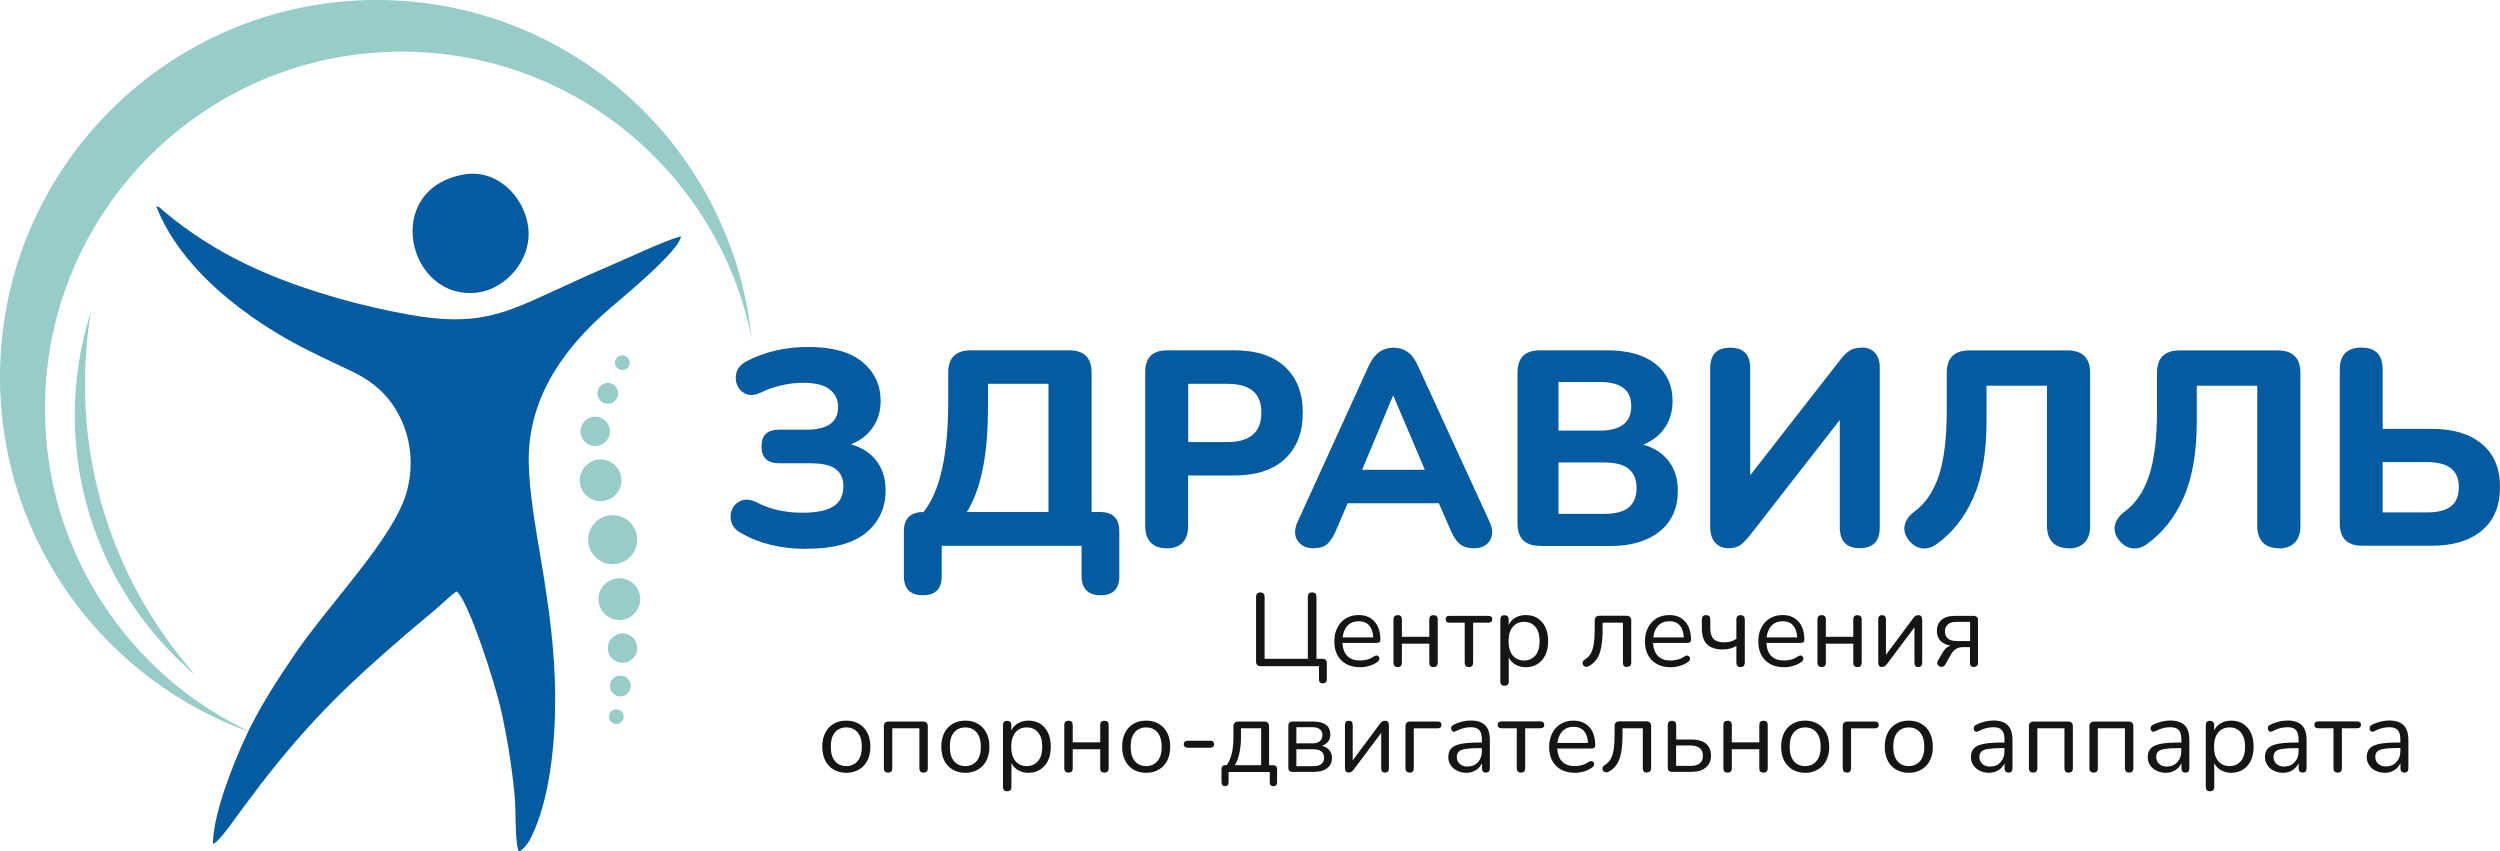 <?xml version="1.0" encoding="UTF-8"?> <svg xmlns="http://www.w3.org/2000/svg" viewBox="0 0 292.578 99.648" fill="none"><path fill-rule="evenodd" clip-rule="evenodd" d="M237.947 90.418C237.615 90.418 237.448 90.251 237.448 89.907V85.001C237.448 84.632 237.638 84.442 238.006 84.442H242.032C242.401 84.442 242.59 84.632 242.59 85.001V89.907C242.59 90.251 242.424 90.418 242.092 90.418C241.759 90.418 241.605 90.251 241.605 89.907V85.226H238.434V89.907C238.434 90.251 238.268 90.418 237.947 90.418ZM232.935 89.705C233.422 89.705 233.814 89.539 234.123 89.206C234.432 88.873 234.586 88.446 234.586 87.923V87.555H234.206C233.553 87.555 233.042 87.59 232.662 87.65C232.282 87.709 232.021 87.816 231.879 87.971C231.724 88.125 231.653 88.327 231.653 88.588C231.653 88.921 231.772 89.194 231.997 89.396C232.223 89.61 232.543 89.717 232.935 89.717V89.705ZM232.781 90.442C232.377 90.442 232.021 90.358 231.7 90.204C231.38 90.05 231.13 89.836 230.94 89.551C230.75 89.277 230.655 88.968 230.655 88.624C230.655 88.196 230.762 87.852 230.988 87.602C231.213 87.353 231.581 87.175 232.092 87.068C232.603 86.961 233.303 86.901 234.194 86.901H234.586V86.521C234.586 86.022 234.479 85.654 234.277 85.44C234.075 85.214 233.743 85.108 233.292 85.108C233.007 85.108 232.722 85.143 232.437 85.214C232.152 85.286 231.855 85.405 231.546 85.571C231.403 85.642 231.297 85.654 231.201 85.618C231.106 85.571 231.047 85.5 231.012 85.405C230.976 85.298 230.976 85.202 231.012 85.084C231.047 84.977 231.13 84.894 231.249 84.834C231.593 84.656 231.95 84.525 232.294 84.442C232.65 84.359 232.983 84.323 233.292 84.323C234.052 84.323 234.61 84.514 234.978 84.882C235.346 85.25 235.524 85.832 235.524 86.616V89.907C235.524 90.251 235.37 90.418 235.073 90.418C234.752 90.418 234.598 90.251 234.598 89.907V89.313C234.444 89.657 234.206 89.931 233.886 90.133C233.565 90.335 233.197 90.442 232.769 90.442H232.781ZM223.387 89.658C223.933 89.658 224.373 89.455 224.705 89.075C225.038 88.683 225.204 88.125 225.204 87.4C225.204 86.676 225.038 86.105 224.705 85.713C224.373 85.321 223.933 85.131 223.387 85.131C222.841 85.131 222.389 85.321 222.057 85.713C221.724 86.105 221.57 86.664 221.57 87.4C221.57 88.137 221.736 88.683 222.057 89.075C222.389 89.467 222.829 89.658 223.387 89.658ZM223.387 90.442C222.817 90.442 222.318 90.311 221.891 90.061C221.475 89.812 221.143 89.455 220.917 89.004C220.691 88.553 220.572 88.006 220.572 87.388C220.572 86.771 220.691 86.224 220.917 85.773C221.143 85.321 221.475 84.965 221.891 84.715C222.306 84.466 222.805 84.335 223.387 84.335C223.969 84.335 224.444 84.466 224.872 84.715C225.299 84.965 225.62 85.321 225.857 85.773C226.083 86.224 226.202 86.771 226.202 87.388C226.202 88.006 226.083 88.553 225.857 89.004C225.632 89.455 225.299 89.812 224.872 90.061C224.444 90.311 223.957 90.442 223.387 90.442ZM216.155 90.418C215.822 90.418 215.656 90.239 215.656 89.883V85.001C215.656 84.632 215.846 84.442 216.214 84.442H219.421C219.717 84.442 219.872 84.573 219.872 84.834C219.872 85.096 219.717 85.238 219.421 85.238H216.63V89.895C216.63 90.251 216.463 90.43 216.143 90.43L216.155 90.418ZM211.262 89.658C211.808 89.658 212.247 89.455 212.58 89.075C212.912 88.683 213.079 88.125 213.079 87.4C213.079 86.676 212.912 86.105 212.58 85.713C212.247 85.321 211.808 85.131 211.262 85.131C210.715 85.131 210.264 85.321 209.931 85.713C209.599 86.105 209.445 86.664 209.445 87.4C209.445 88.137 209.611 88.683 209.931 89.075C210.264 89.467 210.703 89.658 211.262 89.658ZM211.262 90.442C210.691 90.442 210.193 90.311 209.765 90.061C209.35 89.812 209.017 89.455 208.791 89.004C208.566 88.553 208.447 88.006 208.447 87.388C208.447 86.771 208.566 86.224 208.791 85.773C209.017 85.321 209.35 84.965 209.765 84.715C210.181 84.466 210.68 84.335 211.262 84.335C211.844 84.335 212.319 84.466 212.746 84.715C213.174 84.965 213.494 85.321 213.732 85.773C213.958 86.224 214.076 86.771 214.076 87.388C214.076 88.006 213.958 88.553 213.732 89.004C213.506 89.455 213.174 89.812 212.746 90.061C212.319 90.311 211.832 90.442 211.262 90.442ZM202.188 90.418C201.856 90.418 201.69 90.251 201.69 89.907V84.846C201.69 84.514 201.856 84.347 202.188 84.347C202.521 84.347 202.675 84.514 202.675 84.846V86.877H205.894V84.846C205.894 84.514 206.06 84.347 206.381 84.347C206.701 84.347 206.879 84.514 206.879 84.846V89.907C206.879 90.251 206.713 90.418 206.381 90.418C206.048 90.418 205.894 90.251 205.894 89.907V87.685H202.675V89.907C202.675 90.251 202.509 90.418 202.188 90.418ZM197.854 89.634C198.305 89.634 198.661 89.539 198.911 89.349C199.16 89.159 199.291 88.85 199.291 88.434C199.291 88.018 199.16 87.733 198.911 87.543C198.661 87.353 198.305 87.246 197.842 87.246H196.155V89.634H197.854ZM195.692 90.335C195.348 90.335 195.182 90.168 195.182 89.824V84.858C195.182 84.525 195.348 84.359 195.68 84.359C196.013 84.359 196.167 84.525 196.167 84.858V86.545H197.949C198.697 86.545 199.267 86.711 199.659 87.032C200.051 87.365 200.241 87.828 200.241 88.422C200.241 89.016 200.039 89.479 199.635 89.824C199.231 90.168 198.673 90.335 197.949 90.335H195.692ZM192.747 90.418C192.426 90.418 192.26 90.251 192.26 89.907V85.226H189.885V85.975C189.885 86.818 189.825 87.519 189.719 88.101C189.612 88.671 189.433 89.147 189.184 89.503C188.935 89.871 188.602 90.145 188.198 90.346C188.056 90.406 187.937 90.406 187.83 90.37C187.723 90.335 187.64 90.263 187.593 90.168C187.545 90.073 187.522 89.966 187.545 89.847C187.569 89.729 187.652 89.634 187.783 89.551C188.092 89.372 188.329 89.135 188.495 88.838C188.662 88.541 188.78 88.161 188.852 87.697C188.923 87.234 188.958 86.64 188.958 85.927V84.977C188.958 84.609 189.148 84.418 189.517 84.418H192.676C193.044 84.418 193.234 84.609 193.234 84.977V89.883C193.234 90.228 193.068 90.394 192.735 90.394L192.747 90.418ZM184.161 85.06C183.602 85.06 183.163 85.238 182.842 85.583C182.522 85.927 182.332 86.39 182.272 86.949H185.847C185.823 86.355 185.669 85.892 185.384 85.559C185.099 85.226 184.695 85.06 184.161 85.06ZM184.315 90.442C183.389 90.442 182.652 90.168 182.106 89.622C181.56 89.075 181.298 88.339 181.298 87.4C181.298 86.795 181.417 86.26 181.667 85.797C181.904 85.333 182.237 84.977 182.664 84.715C183.092 84.466 183.579 84.335 184.137 84.335C184.933 84.335 185.562 84.597 186.013 85.108C186.464 85.618 186.69 86.331 186.69 87.222C186.69 87.472 186.548 87.602 186.263 87.602H182.248C182.284 88.268 182.474 88.79 182.83 89.135C183.187 89.491 183.674 89.658 184.303 89.658C184.564 89.658 184.837 89.622 185.111 89.551C185.384 89.479 185.657 89.361 185.906 89.182C186.096 89.063 186.251 89.04 186.37 89.111C186.5 89.182 186.559 89.289 186.559 89.444C186.559 89.598 186.476 89.729 186.31 89.836C186.049 90.026 185.728 90.18 185.36 90.287C184.992 90.394 184.636 90.442 184.291 90.442H184.315ZM178.009 90.418C177.676 90.418 177.51 90.251 177.51 89.907V85.226H175.741C175.432 85.226 175.277 85.096 175.277 84.822C175.277 84.549 175.432 84.43 175.741 84.43H180.277C180.574 84.43 180.728 84.561 180.728 84.822C180.728 85.084 180.574 85.226 180.277 85.226H178.496V89.907C178.496 90.251 178.329 90.418 178.009 90.418ZM171.774 89.705C172.261 89.705 172.653 89.539 172.961 89.206C173.27 88.873 173.425 88.446 173.425 87.923V87.555H173.045C172.391 87.555 171.881 87.59 171.501 87.65C171.121 87.709 170.859 87.816 170.717 87.971C170.563 88.125 170.491 88.327 170.491 88.588C170.491 88.921 170.61 89.194 170.836 89.396C171.061 89.61 171.382 89.717 171.774 89.717V89.705ZM171.619 90.442C171.216 90.442 170.859 90.358 170.539 90.204C170.218 90.05 169.969 89.836 169.779 89.551C169.589 89.277 169.494 88.968 169.494 88.624C169.494 88.196 169.601 87.852 169.826 87.602C170.052 87.353 170.42 87.175 170.931 87.068C171.441 86.961 172.142 86.901 173.033 86.901H173.425V86.521C173.425 86.022 173.318 85.654 173.116 85.44C172.914 85.214 172.581 85.108 172.13 85.108C171.845 85.108 171.56 85.143 171.275 85.214C170.99 85.286 170.693 85.405 170.384 85.571C170.242 85.642 170.135 85.654 170.04 85.618C169.945 85.571 169.886 85.5 169.85 85.405C169.814 85.298 169.814 85.202 169.85 85.084C169.886 84.977 169.969 84.894 170.088 84.834C170.432 84.656 170.788 84.525 171.132 84.442C171.489 84.359 171.821 84.323 172.13 84.323C172.89 84.323 173.448 84.514 173.817 84.882C174.185 85.25 174.363 85.832 174.363 86.616V89.907C174.363 90.251 174.208 90.418 173.912 90.418C173.591 90.418 173.437 90.251 173.437 89.907V89.313C173.282 89.657 173.045 89.931 172.724 90.133C172.403 90.335 172.035 90.442 171.608 90.442H171.619ZM164.981 90.418C164.648 90.418 164.482 90.239 164.482 89.883V85.001C164.482 84.632 164.672 84.442 165.04 84.442H168.247C168.543 84.442 168.698 84.573 168.698 84.834C168.698 85.096 168.543 85.238 168.247 85.238H165.456V89.895C165.456 90.251 165.29 90.43 164.969 90.43L164.981 90.418ZM157.855 90.418C157.558 90.418 157.404 90.239 157.404 89.883V84.834C157.404 84.514 157.558 84.347 157.855 84.347C158.152 84.347 158.307 84.514 158.307 84.834V88.992L161.525 84.668C161.584 84.585 161.667 84.502 161.75 84.442C161.834 84.383 161.952 84.347 162.095 84.347C162.392 84.347 162.546 84.525 162.546 84.87V89.931C162.546 90.251 162.392 90.418 162.095 90.418C161.798 90.418 161.644 90.251 161.644 89.931V85.773L158.401 90.097C158.342 90.18 158.271 90.251 158.188 90.311C158.105 90.37 157.986 90.406 157.843 90.406L157.855 90.418ZM151.715 89.669H153.71C154.114 89.669 154.423 89.586 154.637 89.42C154.851 89.254 154.957 89.004 154.957 88.671C154.957 88.339 154.851 88.101 154.637 87.935C154.423 87.769 154.114 87.685 153.71 87.685H151.715V89.681V89.669ZM151.715 86.996H153.604C153.972 86.996 154.257 86.913 154.459 86.747C154.66 86.581 154.767 86.343 154.767 86.034C154.767 85.725 154.672 85.5 154.459 85.345C154.257 85.179 153.972 85.108 153.604 85.108H151.715V86.996ZM151.288 90.335C150.943 90.335 150.777 90.168 150.777 89.824V84.953C150.777 84.609 150.943 84.442 151.288 84.442H153.651C154.352 84.442 154.863 84.573 155.195 84.834C155.527 85.096 155.694 85.488 155.694 85.986C155.694 86.296 155.611 86.557 155.432 86.783C155.254 87.008 155.017 87.175 154.72 87.281C155.088 87.376 155.373 87.543 155.575 87.792C155.777 88.042 155.884 88.351 155.884 88.707C155.884 89.206 155.694 89.61 155.326 89.895C154.957 90.192 154.423 90.335 153.746 90.335H151.288ZM144.518 89.551H147.594V85.226H145.231V86.355C145.231 86.961 145.171 87.543 145.053 88.113C144.934 88.683 144.756 89.159 144.518 89.551ZM143.378 91.998C143.093 91.998 142.951 91.843 142.951 91.534V90.026C142.951 89.705 143.117 89.539 143.438 89.539H143.58C143.853 89.123 144.055 88.636 144.174 88.113C144.293 87.579 144.352 86.937 144.352 86.177V85.001C144.352 84.632 144.542 84.442 144.91 84.442H147.962C148.331 84.442 148.521 84.632 148.521 85.001V89.551H148.972C149.293 89.551 149.459 89.717 149.459 90.038V91.546C149.459 91.855 149.316 92.01 149.031 92.01C148.746 92.01 148.604 91.855 148.604 91.546V90.346H143.782V91.546C143.782 91.855 143.64 92.01 143.367 92.01L143.378 91.998ZM138.96 87.507C138.842 87.507 138.735 87.472 138.652 87.388C138.569 87.317 138.533 87.222 138.533 87.103C138.533 86.984 138.569 86.877 138.652 86.806C138.735 86.735 138.83 86.688 138.96 86.688H141.692C141.811 86.688 141.906 86.723 141.977 86.806C142.06 86.877 142.096 86.984 142.096 87.103C142.096 87.222 142.06 87.317 141.977 87.388C141.894 87.46 141.799 87.507 141.692 87.507H138.96ZM134.139 89.658C134.685 89.658 135.124 89.455 135.457 89.075C135.789 88.683 135.956 88.125 135.956 87.4C135.956 86.676 135.789 86.105 135.457 85.713C135.124 85.321 134.685 85.131 134.139 85.131C133.593 85.131 133.141 85.321 132.809 85.713C132.476 86.105 132.322 86.664 132.322 87.4C132.322 88.137 132.488 88.683 132.809 89.075C133.141 89.467 133.581 89.658 134.139 89.658ZM134.139 90.442C133.569 90.442 133.07 90.311 132.642 90.061C132.227 89.812 131.894 89.455 131.669 89.004C131.443 88.553 131.324 88.006 131.324 87.388C131.324 86.771 131.443 86.224 131.669 85.773C131.894 85.321 132.227 84.965 132.642 84.715C133.058 84.466 133.557 84.335 134.139 84.335C134.721 84.335 135.196 84.466 135.623 84.715C136.051 84.965 136.371 85.321 136.609 85.773C136.835 86.224 136.953 86.771 136.953 87.388C136.953 88.006 136.835 88.553 136.609 89.004C136.383 89.455 136.051 89.812 135.623 90.061C135.196 90.311 134.709 90.442 134.139 90.442ZM125.054 90.418C124.721 90.418 124.555 90.251 124.555 89.907V84.846C124.555 84.514 124.721 84.347 125.054 84.347C125.386 84.347 125.541 84.514 125.541 84.846V86.877H128.759V84.846C128.759 84.514 128.925 84.347 129.246 84.347C129.566 84.347 129.745 84.514 129.745 84.846V89.907C129.745 90.251 129.578 90.418 129.246 90.418C128.913 90.418 128.759 90.251 128.759 89.907V87.685H125.541V89.907C125.541 90.251 125.374 90.418 125.054 90.418ZM120.161 89.658C120.707 89.658 121.146 89.455 121.479 89.075C121.811 88.683 121.978 88.125 121.978 87.4C121.978 86.676 121.811 86.105 121.479 85.713C121.146 85.321 120.707 85.131 120.161 85.131C119.614 85.131 119.175 85.321 118.842 85.713C118.51 86.105 118.344 86.664 118.344 87.4C118.344 88.137 118.51 88.683 118.842 89.075C119.175 89.467 119.614 89.658 120.161 89.658ZM117.869 92.604C117.548 92.604 117.382 92.437 117.382 92.105V84.858C117.382 84.525 117.536 84.359 117.857 84.359C118.189 84.359 118.355 84.525 118.355 84.858V85.488C118.522 85.131 118.783 84.846 119.139 84.644C119.496 84.442 119.899 84.335 120.363 84.335C120.885 84.335 121.348 84.454 121.74 84.703C122.132 84.953 122.429 85.298 122.655 85.761C122.868 86.212 122.975 86.759 122.975 87.388C122.975 88.018 122.868 88.553 122.655 89.004C122.441 89.455 122.132 89.812 121.74 90.061C121.348 90.311 120.885 90.442 120.363 90.442C119.911 90.442 119.508 90.335 119.151 90.133C118.795 89.931 118.534 89.658 118.367 89.301V92.105C118.367 92.437 118.201 92.604 117.869 92.604ZM112.976 89.658C113.522 89.658 113.961 89.455 114.294 89.075C114.626 88.683 114.793 88.125 114.793 87.4C114.793 86.676 114.626 86.105 114.294 85.713C113.961 85.321 113.522 85.131 112.976 85.131C112.429 85.131 111.978 85.321 111.646 85.713C111.313 86.105 111.159 86.664 111.159 87.4C111.159 88.137 111.325 88.683 111.646 89.075C111.978 89.467 112.417 89.658 112.976 89.658ZM112.976 90.442C112.406 90.442 111.907 90.311 111.479 90.061C111.064 89.812 110.731 89.455 110.505 89.004C110.28 88.553 110.161 88.006 110.161 87.388C110.161 86.771 110.28 86.224 110.505 85.773C110.731 85.321 111.064 84.965 111.479 84.715C111.895 84.466 112.394 84.335 112.976 84.335C113.558 84.335 114.033 84.466 114.46 84.715C114.888 84.965 115.208 85.321 115.446 85.773C115.672 86.224 115.79 86.771 115.79 87.388C115.79 88.006 115.672 88.553 115.446 89.004C115.22 89.455 114.888 89.812 114.46 90.061C114.033 90.311 113.546 90.442 112.976 90.442ZM103.938 90.418C103.605 90.418 103.439 90.251 103.439 89.907V85.001C103.439 84.632 103.629 84.442 103.997 84.442H108.023C108.392 84.442 108.581 84.632 108.581 85.001V89.907C108.581 90.251 108.415 90.418 108.083 90.418C107.75 90.418 107.596 90.251 107.596 89.907V85.226H104.425V89.907C104.425 90.251 104.259 90.418 103.938 90.418ZM99.045 89.658C99.591 89.658 100.031 89.455 100.363 89.075C100.696 88.683 100.862 88.125 100.862 87.4C100.862 86.676 100.696 86.105 100.363 85.713C100.031 85.321 99.591 85.131 99.045 85.131C98.499 85.131 98.047 85.321 97.715 85.713C97.383 86.105 97.228 86.664 97.228 87.4C97.228 88.137 97.394 88.683 97.715 89.075C98.047 89.467 98.487 89.658 99.045 89.658ZM99.045 90.442C98.475 90.442 97.976 90.311 97.549 90.061C97.133 89.812 96.801 89.455 96.575 89.004C96.349 88.553 96.23 88.006 96.23 87.388C96.23 86.771 96.349 86.224 96.575 85.773C96.801 85.321 97.133 84.965 97.549 84.715C97.964 84.466 98.463 84.335 99.045 84.335C99.627 84.335 100.102 84.466 100.53 84.715C100.957 84.965 101.278 85.321 101.515 85.773C101.741 86.224 101.86 86.771 101.86 87.388C101.86 88.006 101.741 88.553 101.515 89.004C101.29 89.455 100.957 89.812 100.53 90.061C100.102 90.311 99.615 90.442 99.045 90.442ZM229.016 75.021H230.56V72.776H229.016C228.541 72.776 228.185 72.871 227.959 73.073C227.734 73.275 227.615 73.548 227.615 73.893C227.615 74.237 227.734 74.522 227.959 74.725C228.185 74.926 228.541 75.021 229.016 75.021ZM231.023 78.063C230.703 78.063 230.548 77.908 230.548 77.587V75.734H229.693C229.373 75.734 229.099 75.817 228.874 75.972C228.648 76.126 228.47 76.328 228.339 76.566L227.651 77.778C227.556 77.932 227.449 78.015 227.318 78.039C227.187 78.063 227.069 78.039 226.962 77.98C226.855 77.92 226.772 77.825 226.736 77.706C226.689 77.587 226.712 77.457 226.796 77.314L227.377 76.328C227.472 76.15 227.603 75.996 227.757 75.853C227.912 75.711 228.078 75.616 228.256 75.544C227.757 75.473 227.365 75.283 227.092 74.998C226.819 74.701 226.677 74.321 226.677 73.845C226.677 73.299 226.855 72.871 227.211 72.55C227.568 72.23 228.114 72.075 228.826 72.075H230.964C231.308 72.075 231.487 72.242 231.487 72.586V77.576C231.487 77.73 231.439 77.849 231.356 77.932C231.273 78.015 231.154 78.051 231.023 78.051V78.063ZM220.264 78.063C219.967 78.063 219.812 77.884 219.812 77.528V72.479C219.812 72.158 219.967 71.992 220.264 71.992C220.561 71.992 220.715 72.158 220.715 72.479V76.637L223.933 72.313C223.993 72.23 224.076 72.147 224.159 72.087C224.242 72.028 224.361 71.992 224.503 71.992C224.8 71.992 224.955 72.17 224.955 72.515V77.576C224.955 77.896 224.8 78.063 224.503 78.063C224.207 78.063 224.052 77.896 224.052 77.576V73.418L220.81 77.742C220.751 77.825 220.679 77.896 220.596 77.956C220.513 78.015 220.394 78.051 220.252 78.051L220.264 78.063ZM213.198 78.063C212.865 78.063 212.699 77.896 212.699 77.552V72.491C212.699 72.158 212.865 71.992 213.198 71.992C213.53 71.992 213.684 72.158 213.684 72.491V74.522H216.891V72.491C216.891 72.158 217.057 71.992 217.378 71.992C217.698 71.992 217.877 72.158 217.877 72.491V77.552C217.877 77.896 217.71 78.063 217.378 78.063C217.045 78.063 216.891 77.896 216.891 77.552V75.33H213.684V77.552C213.684 77.896 213.518 78.063 213.198 78.063ZM208.637 72.705C208.079 72.705 207.64 72.883 207.319 73.228C206.998 73.572 206.808 74.036 206.749 74.594H210.323C210.3 74 210.145 73.537 209.86 73.204C209.575 72.871 209.171 72.705 208.637 72.705ZM208.791 78.086C207.865 78.086 207.129 77.813 206.582 77.267C206.036 76.72 205.775 75.984 205.775 75.045C205.775 74.439 205.894 73.905 206.143 73.441C206.381 72.978 206.713 72.622 207.141 72.36C207.568 72.111 208.055 71.98 208.613 71.98C209.409 71.98 210.038 72.242 210.49 72.753C210.941 73.263 211.167 73.976 211.167 74.867C211.167 75.117 211.024 75.247 210.739 75.247H206.725C206.761 75.912 206.951 76.435 207.307 76.78C207.663 77.136 208.15 77.302 208.791 77.302C209.053 77.302 209.326 77.267 209.599 77.195C209.872 77.124 210.145 77.006 210.395 76.827C210.585 76.708 210.739 76.685 210.858 76.756C210.989 76.827 211.048 76.934 211.048 77.089C211.048 77.243 210.965 77.374 210.798 77.481C210.537 77.671 210.217 77.825 209.848 77.932C209.48 78.039 209.124 78.086 208.78 78.086H208.791ZM203.697 78.063C203.376 78.063 203.21 77.884 203.21 77.54V75.592C202.758 75.865 202.236 76.008 201.642 76.008C200.799 76.008 200.181 75.805 199.778 75.402C199.374 74.998 199.172 74.392 199.172 73.572V72.491C199.172 72.158 199.338 71.992 199.671 71.992C200.003 71.992 200.158 72.158 200.158 72.491V73.501C200.158 74.083 200.288 74.511 200.538 74.772C200.787 75.033 201.203 75.176 201.773 75.176C202.07 75.176 202.319 75.14 202.545 75.081C202.77 75.021 202.984 74.914 203.21 74.76V72.503C203.21 72.158 203.376 71.992 203.697 71.992C204.017 71.992 204.195 72.158 204.195 72.503V77.54C204.195 77.884 204.029 78.063 203.709 78.063H203.697ZM195.371 72.705C194.813 72.705 194.374 72.883 194.053 73.228C193.733 73.572 193.543 74.036 193.483 74.594H197.058C197.034 74 196.88 73.537 196.595 73.204C196.31 72.871 195.906 72.705 195.371 72.705ZM195.526 78.086C194.6 78.086 193.863 77.813 193.317 77.267C192.771 76.72 192.509 75.984 192.509 75.045C192.509 74.439 192.628 73.905 192.877 73.441C193.115 72.978 193.46 72.622 193.875 72.36C194.303 72.111 194.79 71.98 195.348 71.98C196.144 71.98 196.773 72.242 197.224 72.753C197.675 73.263 197.901 73.976 197.901 74.867C197.901 75.117 197.759 75.247 197.473 75.247H193.46C193.495 75.912 193.685 76.435 194.042 76.78C194.398 77.136 194.885 77.302 195.526 77.302C195.787 77.302 196.06 77.267 196.333 77.195C196.607 77.124 196.88 77.006 197.129 76.827C197.319 76.708 197.473 76.685 197.592 76.756C197.723 76.827 197.782 76.934 197.782 77.089C197.782 77.243 197.699 77.374 197.533 77.481C197.272 77.671 196.951 77.825 196.583 77.932C196.215 78.039 195.858 78.086 195.514 78.086H195.526ZM190.419 78.063C190.099 78.063 189.932 77.896 189.932 77.552V72.871H187.557V73.62C187.557 74.463 187.498 75.164 187.391 75.746C187.284 76.316 187.106 76.792 186.856 77.148C186.607 77.516 186.275 77.79 185.871 77.991C185.728 78.051 185.609 78.051 185.503 78.015C185.396 77.98 185.313 77.908 185.265 77.813C185.217 77.718 185.194 77.611 185.217 77.492C185.241 77.374 185.324 77.279 185.455 77.195C185.764 77.017 186.001 76.78 186.168 76.483C186.334 76.186 186.453 75.805 186.524 75.342C186.595 74.879 186.631 74.285 186.631 73.572V72.622C186.631 72.254 186.821 72.063 187.189 72.063H190.348C190.716 72.063 190.906 72.254 190.906 72.622V77.528C190.906 77.873 190.74 78.039 190.407 78.039L190.419 78.063ZM178.365 77.302C178.911 77.302 179.351 77.1 179.683 76.72C180.016 76.328 180.182 75.77 180.182 75.045C180.182 74.321 180.016 73.75 179.683 73.358C179.351 72.966 178.911 72.776 178.365 72.776C177.819 72.776 177.379 72.966 177.047 73.358C176.714 73.75 176.548 74.309 176.548 75.045C176.548 75.782 176.714 76.328 177.047 76.72C177.379 77.112 177.819 77.302 178.365 77.302ZM176.073 80.249C175.752 80.249 175.586 80.082 175.586 79.75V72.503C175.586 72.17 175.741 72.004 176.061 72.004C176.394 72.004 176.56 72.17 176.56 72.503V73.133C176.726 72.776 176.988 72.491 177.344 72.289C177.7 72.087 178.104 71.98 178.567 71.98C179.09 71.98 179.553 72.099 179.945 72.348C180.337 72.598 180.645 72.942 180.859 73.406C181.073 73.857 181.18 74.404 181.18 75.033C181.18 75.663 181.073 76.198 180.859 76.649C180.645 77.1 180.337 77.457 179.945 77.706C179.553 77.956 179.09 78.086 178.567 78.086C178.116 78.086 177.712 77.98 177.356 77.778C176.999 77.576 176.738 77.302 176.572 76.946V79.75C176.572 80.082 176.406 80.249 176.073 80.249ZM171.917 78.063C171.584 78.063 171.418 77.896 171.418 77.552V72.871H169.648C169.339 72.871 169.185 72.741 169.185 72.467C169.185 72.194 169.339 72.075 169.648 72.075H174.185C174.482 72.075 174.636 72.206 174.636 72.467C174.636 72.729 174.482 72.871 174.185 72.871H172.403V77.552C172.403 77.896 172.237 78.063 171.917 78.063ZM163.579 78.063C163.247 78.063 163.081 77.896 163.081 77.552V72.491C163.081 72.158 163.247 71.992 163.579 71.992C163.912 71.992 164.066 72.158 164.066 72.491V74.522H167.273V72.491C167.273 72.158 167.439 71.992 167.76 71.992C168.081 71.992 168.259 72.158 168.259 72.491V77.552C168.259 77.896 168.092 78.063 167.76 78.063C167.427 78.063 167.273 77.896 167.273 77.552V75.33H164.066V77.552C164.066 77.896 163.9 78.063 163.579 78.063ZM159.019 72.705C158.461 72.705 158.021 72.883 157.701 73.228C157.38 73.572 157.19 74.036 157.131 74.594H160.705C160.682 74 160.527 73.537 160.242 73.204C159.957 72.871 159.554 72.705 159.019 72.705ZM159.173 78.086C158.247 78.086 157.511 77.813 156.965 77.267C156.418 76.72 156.157 75.984 156.157 75.045C156.157 74.439 156.276 73.905 156.525 73.441C156.763 72.978 157.095 72.622 157.523 72.36C157.95 72.111 158.437 71.98 158.995 71.98C159.791 71.98 160.421 72.242 160.872 72.753C161.323 73.263 161.549 73.976 161.549 74.867C161.549 75.117 161.406 75.247 161.121 75.247H157.107C157.143 75.912 157.333 76.435 157.689 76.78C158.045 77.136 158.532 77.302 159.173 77.302C159.435 77.302 159.708 77.267 159.981 77.195C160.254 77.124 160.527 77.006 160.777 76.827C160.967 76.708 161.121 76.685 161.24 76.756C161.37 76.827 161.43 76.934 161.43 77.089C161.43 77.243 161.347 77.374 161.181 77.481C160.919 77.671 160.598 77.825 160.23 77.932C159.862 78.039 159.506 78.086 159.162 78.086H159.173ZM154.827 79.976C154.518 79.976 154.364 79.821 154.364 79.5V77.968H147.547C147.179 77.968 147 77.79 147 77.421V69.854C147 69.509 147.167 69.331 147.499 69.331C147.832 69.331 147.998 69.509 147.998 69.854V77.1H153.057V69.854C153.057 69.509 153.223 69.331 153.568 69.331C153.912 69.331 154.067 69.509 154.067 69.854V77.1H154.767C155.112 77.1 155.278 77.267 155.278 77.599V79.488C155.278 79.809 155.124 79.964 154.827 79.964V79.976Z" fill="#131516"></path><path fill-rule="evenodd" clip-rule="evenodd" d="M279.266 89.692C279.751 89.692 280.143 89.526 280.453 89.194C280.76 88.861 280.915 88.433 280.915 87.911V87.542H280.535C279.883 87.542 279.371 87.578 278.991 87.637C278.611 87.697 278.351 87.804 278.207 87.958C278.054 88.112 277.982 88.314 277.982 88.576C277.982 88.908 278.102 89.182 278.326 89.383C278.551 89.597 278.874 89.704 279.266 89.704M279.111 90.441C278.706 90.441 278.351 90.358 278.029 90.203C277.709 90.049 277.46 89.835 277.27 89.55C277.08 89.277 276.985 88.968 276.985 88.623C276.985 88.196 277.092 87.851 277.317 87.602C277.542 87.352 277.912 87.174 278.421 87.067C278.931 86.96 279.633 86.901 280.523 86.901H280.915V86.521C280.915 86.022 280.808 85.654 280.608 85.44C280.405 85.214 280.073 85.107 279.621 85.107C279.336 85.107 279.051 85.143 278.766 85.214C278.481 85.285 278.184 85.404 277.874 85.57C277.732 85.642 277.627 85.654 277.532 85.618C277.437 85.57 277.377 85.499 277.34 85.404C277.305 85.297 277.305 85.202 277.34 85.084C277.377 84.977 277.46 84.893 277.579 84.834C277.922 84.656 278.279 84.525 278.624 84.442C278.979 84.359 279.313 84.323 279.621 84.323C280.38 84.323 280.94 84.513 281.307 84.882C281.675 85.25 281.854 85.832 281.854 86.616V89.906C281.854 90.251 281.7 90.417 281.402 90.417C281.082 90.417 280.927 90.251 280.927 89.906V89.312C280.773 89.657 280.535 89.93 280.215 90.132C279.893 90.334 279.526 90.441 279.099 90.441H279.111ZM273.587 90.417C273.254 90.417 273.09 90.251 273.09 89.906V85.226H271.321C271.011 85.226 270.856 85.095 270.856 84.822C270.856 84.549 271.011 84.43 271.321 84.43H275.855C276.153 84.43 276.308 84.561 276.308 84.822C276.308 85.084 276.153 85.226 275.855 85.226H274.074V89.906C274.074 90.251 273.909 90.417 273.587 90.417ZM267.353 89.704C267.84 89.704 268.232 89.538 268.54 89.205C268.85 88.873 269.004 88.445 269.004 87.922V87.554H268.625C267.97 87.554 267.46 87.59 267.081 87.649C266.701 87.709 266.438 87.816 266.296 87.97C266.141 88.124 266.071 88.326 266.071 88.588C266.071 88.92 266.189 89.193 266.416 89.395C266.641 89.609 266.961 89.716 267.353 89.716V89.704ZM267.198 90.441C266.796 90.441 266.438 90.358 266.119 90.203C265.796 90.049 265.549 89.835 265.359 89.55C265.167 89.277 265.072 88.968 265.072 88.623C265.072 88.196 265.179 87.851 265.407 87.602C265.631 87.352 265.999 87.174 266.511 87.067C267.021 86.96 267.72 86.901 268.612 86.901H269.004V86.521C269.004 86.022 268.897 85.654 268.695 85.44C268.492 85.214 268.16 85.107 267.71 85.107C267.425 85.107 267.138 85.143 266.853 85.214C266.568 85.285 266.274 85.404 265.964 85.57C265.821 85.642 265.714 85.654 265.619 85.618C265.524 85.57 265.464 85.499 265.429 85.404C265.394 85.297 265.394 85.202 265.429 85.084C265.464 84.977 265.549 84.893 265.666 84.834C266.011 84.656 266.369 84.525 266.711 84.442C267.068 84.359 267.4 84.323 267.71 84.323C268.47 84.323 269.027 84.513 269.397 84.882C269.764 85.25 269.941 85.832 269.941 86.616V89.906C269.941 90.251 269.787 90.417 269.492 90.417C269.169 90.417 269.014 90.251 269.014 89.906V89.312C268.862 89.657 268.625 89.93 268.302 90.132C267.983 90.334 267.615 90.441 267.188 90.441H267.198ZM260.929 89.657C261.474 89.657 261.914 89.455 262.246 89.075C262.578 88.683 262.746 88.124 262.746 87.4C262.746 86.675 262.578 86.105 262.246 85.713C261.914 85.321 261.474 85.131 260.929 85.131C260.382 85.131 259.942 85.321 259.61 85.713C259.278 86.105 259.11 86.663 259.11 87.4C259.11 88.136 259.278 88.683 259.61 89.075C259.942 89.467 260.382 89.657 260.929 89.657ZM258.636 92.603C258.316 92.603 258.148 92.436 258.148 92.104V84.858C258.148 84.525 258.303 84.359 258.623 84.359C258.945 84.359 259.123 84.525 259.123 84.858V85.487C259.29 85.131 259.55 84.846 259.907 84.644C260.262 84.442 260.667 84.335 261.129 84.335C261.654 84.335 262.116 84.454 262.508 84.703C262.901 84.953 263.195 85.297 263.423 85.761C263.635 86.212 263.743 86.758 263.743 87.388C263.743 88.018 263.635 88.552 263.423 89.003C263.208 89.455 262.901 89.811 262.508 90.061C262.116 90.31 261.654 90.441 261.129 90.441C260.679 90.441 260.275 90.334 259.92 90.132C259.563 89.93 259.3 89.657 259.135 89.3V92.104C259.135 92.436 258.968 92.603 258.636 92.603ZM253.624 89.704C254.111 89.704 254.503 89.538 254.813 89.205C255.12 88.873 255.275 88.445 255.275 87.922V87.554H254.895C254.243 87.554 253.731 87.59 253.351 87.649C252.971 87.709 252.709 87.816 252.567 87.97C252.414 88.124 252.342 88.326 252.342 88.588C252.342 88.92 252.462 89.193 252.687 89.395C252.911 89.609 253.231 89.716 253.624 89.716V89.704ZM253.471 90.441C253.066 90.441 252.709 90.358 252.389 90.203C252.069 90.049 251.82 89.835 251.63 89.55C251.44 89.277 251.355 88.968 251.355 88.623C251.355 88.196 251.462 87.851 251.69 87.602C251.915 87.352 252.282 87.174 252.794 87.067C253.304 86.96 254.003 86.901 254.895 86.901H255.288V86.521C255.288 86.022 255.18 85.654 254.978 85.44C254.775 85.214 254.443 85.107 253.993 85.107C253.708 85.107 253.424 85.143 253.136 85.214C252.851 85.285 252.557 85.404 252.247 85.57C252.104 85.642 251.997 85.654 251.902 85.618C251.807 85.57 251.747 85.499 251.712 85.404C251.677 85.297 251.677 85.202 251.712 85.084C251.747 84.977 251.832 84.893 251.949 84.834C252.294 84.656 252.652 84.525 252.994 84.442C253.351 84.359 253.683 84.323 253.993 84.323C254.753 84.323 255.31 84.513 255.68 84.882C256.047 85.25 256.224 85.832 256.224 86.616V89.906C256.224 90.251 256.072 90.417 255.775 90.417C255.452 90.417 255.3 90.251 255.3 89.906V89.312C255.145 89.657 254.908 89.93 254.585 90.132C254.266 90.334 253.898 90.441 253.471 90.441ZM245.026 90.417C244.694 90.417 244.527 90.251 244.527 89.906V85C244.527 84.632 244.717 84.442 245.086 84.442H249.111C249.48 84.442 249.67 84.632 249.67 85V89.906C249.67 90.251 249.503 90.417 249.171 90.417C248.838 90.417 248.684 90.251 248.684 89.906V85.226H245.513V89.906C245.513 90.251 245.347 90.417 245.026 90.417Z" fill="#131516"></path><path fill-rule="evenodd" clip-rule="evenodd" d="M278.849 59.97H283.981C285.275 59.97 286.237 59.732 286.841 59.257C287.449 58.782 287.756 58.033 287.756 57.012C287.756 55.99 287.449 55.301 286.841 54.814C286.237 54.327 285.287 54.077 283.981 54.077H278.849V59.97ZM276.45 63.866C274.694 63.866 273.827 62.987 273.827 61.241V43.278C273.827 41.544 274.669 40.677 276.355 40.677C278.042 40.677 278.849 41.544 278.849 43.278V50.193H284.658C287.104 50.193 289.04 50.775 290.452 51.951C291.866 53.115 292.578 54.814 292.578 57.012C292.578 59.209 291.866 60.92 290.452 62.096C289.04 63.272 287.104 63.866 284.658 63.866H276.438H276.45ZM266.713 64.163C265.894 64.163 265.264 63.937 264.824 63.486C264.397 63.035 264.17 62.393 264.17 61.573V45.143H257.091V49.302C257.091 52.913 256.582 55.895 255.56 58.211C254.54 60.54 253.101 62.358 251.237 63.688C250.655 64.104 250.073 64.258 249.48 64.163C248.898 64.068 248.388 63.736 247.96 63.177C247.532 62.595 247.378 62.013 247.521 61.443C247.663 60.872 248.008 60.362 248.577 59.934C249.921 58.96 250.893 57.534 251.51 55.669C252.129 53.792 252.437 51.25 252.437 48.019V43.635C252.437 41.877 253.329 41.009 255.098 41.009H266.558C268.327 41.009 269.217 41.888 269.217 43.635V61.597C269.217 62.417 268.992 63.058 268.552 63.51C268.112 63.961 267.485 64.187 266.688 64.187L266.713 64.163ZM242.105 64.163C241.286 64.163 240.656 63.937 240.217 63.486C239.789 63.035 239.564 62.393 239.564 61.573V45.143H232.485V49.302C232.485 52.913 231.975 55.895 230.954 58.211C229.932 60.54 228.495 62.358 226.631 63.688C226.049 64.104 225.467 64.258 224.873 64.163C224.291 64.068 223.78 63.736 223.353 63.177C222.925 62.595 222.771 62.013 222.914 61.443C223.056 60.872 223.4 60.362 223.97 59.934C225.312 58.96 226.286 57.534 226.904 55.669C227.521 53.792 227.83 51.25 227.83 48.019V43.635C227.83 41.877 228.721 41.009 230.49 41.009H241.951C243.72 41.009 244.611 41.888 244.611 43.635V61.597C244.611 62.417 244.385 63.058 243.946 63.51C243.506 63.961 242.877 64.187 242.081 64.187L242.105 64.163ZM202.297 64.163C201.632 64.163 201.097 63.937 200.717 63.498C200.337 63.058 200.147 62.429 200.147 61.633V43.088C200.147 41.485 200.931 40.689 202.487 40.689C204.042 40.689 204.826 41.485 204.826 43.088V55.622L215.348 42.138C215.74 41.615 216.12 41.247 216.489 41.021C216.857 40.796 217.344 40.677 217.949 40.677C218.555 40.677 219.078 40.891 219.446 41.306C219.814 41.734 219.992 42.28 219.992 42.982V61.716C219.992 63.344 219.208 64.151 217.652 64.151C216.097 64.151 215.313 63.344 215.313 61.716V49.147L204.791 62.654C204.375 63.177 204.007 63.557 203.674 63.795C203.342 64.033 202.879 64.151 202.297 64.151V64.163ZM182.392 60.136H187.748C189.043 60.136 190.005 59.887 190.611 59.388C191.216 58.889 191.525 58.128 191.525 57.118C191.525 56.109 191.216 55.372 190.611 54.873C190.005 54.374 189.055 54.125 187.748 54.125H182.392V60.136ZM182.392 50.394H187.202C189.673 50.394 190.908 49.444 190.908 47.531C190.908 45.619 189.673 44.704 187.202 44.704H182.392V50.394ZM180.219 63.878C178.461 63.878 177.594 62.999 177.594 61.253V43.623C177.594 41.865 178.473 40.997 180.219 40.997H188.081C190.528 40.997 192.416 41.532 193.746 42.589C195.076 43.647 195.741 45.096 195.741 46.937C195.741 48.149 195.432 49.195 194.827 50.074C194.221 50.953 193.378 51.606 192.297 52.034C193.592 52.402 194.601 53.056 195.302 53.982C196.002 54.909 196.359 56.061 196.359 57.427C196.359 59.459 195.646 61.051 194.233 62.191C192.819 63.332 190.884 63.902 188.437 63.902H180.219V63.878ZM163.011 46.344L159.412 54.98H166.752L163.082 46.344H163.011ZM153.795 64.175C152.88 64.175 152.239 63.866 151.847 63.26C151.456 62.654 151.467 61.906 151.883 61.015L160.196 42.791C160.541 42.055 160.956 41.52 161.431 41.188C161.906 40.855 162.465 40.689 163.082 40.689C163.7 40.689 164.258 40.855 164.733 41.188C165.208 41.52 165.612 42.055 165.932 42.791L174.305 61.015C174.721 61.93 174.732 62.678 174.352 63.272C173.972 63.866 173.367 64.163 172.523 64.163C171.787 64.163 171.217 63.985 170.813 63.641C170.41 63.296 170.065 62.75 169.756 62.013L168.391 58.9H157.714L156.384 62.013C156.063 62.773 155.707 63.32 155.351 63.652C154.982 63.985 154.46 64.151 153.795 64.151V64.175ZM139.057 51.737H143.629C146.289 51.737 147.62 50.585 147.62 48.292C147.62 45.999 146.289 44.918 143.629 44.918H139.057V51.737ZM136.563 64.175C135.744 64.175 135.114 63.949 134.675 63.498C134.247 63.046 134.022 62.405 134.022 61.585V43.564C134.022 41.853 134.877 40.997 136.587 40.997H144.472C147.026 40.997 148.997 41.639 150.387 42.934C151.776 44.217 152.465 46.011 152.465 48.304C152.465 50.597 151.776 52.39 150.387 53.697C148.997 54.992 147.038 55.645 144.472 55.645H139.045V61.585C139.045 62.405 138.831 63.046 138.415 63.498C137.988 63.949 137.371 64.175 136.551 64.175H136.563ZM113.155 59.922H122.704V44.918H115.625V47.52C115.625 50.418 115.423 52.889 115.008 54.909C114.592 56.928 113.975 58.604 113.155 59.922ZM108.025 69.664C106.528 69.664 105.78 68.915 105.78 67.418V62.191C105.78 60.671 106.552 59.922 108.084 59.922C110.008 57.522 110.97 53.222 110.97 47.032V43.623C110.97 41.865 111.861 40.997 113.63 40.997H125.126C126.884 40.997 127.751 41.877 127.751 43.623V59.922H128.725C130.245 59.922 130.993 60.682 130.993 62.191V67.418C130.993 68.915 130.268 69.664 128.82 69.664C127.371 69.664 126.575 68.915 126.575 67.418V63.878H110.21V67.418C110.21 68.915 109.474 69.664 108.001 69.664H108.025ZM94.356 64.235C92.859 64.235 91.482 64.08 90.199 63.759C88.916 63.45 87.788 62.999 86.791 62.417C86.137 62.072 85.745 61.633 85.591 61.098C85.437 60.564 85.472 60.065 85.686 59.589C85.9 59.114 86.256 58.782 86.755 58.58C87.254 58.39 87.836 58.449 88.513 58.77C90.045 59.589 91.862 60.005 93.94 60.005C95.567 60.005 96.766 59.756 97.538 59.257C98.322 58.758 98.702 57.974 98.702 56.917C98.702 56.002 98.393 55.325 97.788 54.885C97.182 54.446 96.232 54.22 94.925 54.22H91.196C89.807 54.22 89.118 53.555 89.118 52.236C89.118 50.917 89.807 50.287 91.196 50.287H94.379C96.849 50.287 98.085 49.396 98.085 47.627C98.085 46.783 97.764 46.106 97.111 45.583C96.458 45.061 95.412 44.799 93.964 44.799C93.144 44.799 92.313 44.894 91.458 45.096C90.615 45.286 89.831 45.559 89.118 45.904C88.429 46.248 87.836 46.32 87.337 46.118C86.838 45.916 86.482 45.571 86.28 45.096C86.078 44.621 86.042 44.122 86.197 43.587C86.351 43.053 86.731 42.625 87.337 42.304C88.37 41.746 89.51 41.318 90.745 41.033C91.98 40.748 93.251 40.605 94.581 40.605C97.42 40.605 99.534 41.2 100.947 42.376C102.348 43.552 103.061 45.061 103.061 46.902C103.061 48.113 102.752 49.159 102.134 50.038C101.517 50.917 100.674 51.571 99.581 51.998C100.875 52.366 101.885 53.02 102.585 53.947C103.286 54.873 103.643 56.026 103.643 57.392C103.643 59.423 102.883 61.074 101.374 62.334C99.854 63.593 97.526 64.223 94.367 64.223L94.356 64.235Z" fill="#055BA0"></path><path fill-rule="evenodd" clip-rule="evenodd" d="M44.084 0C66.898 0 85.674 17.333 87.954 39.548C84.118 20.445 67.242 6.047 47.017 6.047C23.954 6.047 5.261 24.746 5.261 47.828C5.261 64.662 15.213 79.167 29.559 85.784C12.351 79.773 0 63.391 0 44.122C0 19.756 19.75 0 44.108 0" fill="#97CCC9"></path><path fill-rule="evenodd" clip-rule="evenodd" d="M54.263 20.422C44.632 22.145 47.708 35.248 55.878 34.238C59.109 33.846 62.351 30.437 61.804 26.481C61.329 23.012 58.171 19.721 54.263 20.422Z" fill="#055BA0"></path><path fill-rule="evenodd" clip-rule="evenodd" d="M24.904 98.781C25.64 98.567 27.457 95.846 28.229 94.825C29.286 93.447 30.308 92.021 31.353 90.702C36.863 83.753 41.055 79.797 47.492 74.249L51.423 70.934C51.922 70.483 53.026 69.414 53.454 69.224C54.915 70.424 58.002 80.284 58.596 82.909C59.321 86.129 59.891 89.562 60.211 92.936C60.402 94.884 60.259 97.189 60.532 98.971C60.591 99.339 60.675 99.66 60.758 99.648C61.09 99.6 61.827 98.65 61.993 98.317C64.404 93.72 64.998 86.663 64.974 81.531C64.914 70.269 61.886 60.849 61.874 53.839C61.862 46.236 66.28 40.439 71.529 35.96C73.192 34.546 79.629 29.212 79.688 27.644C77.254 28.393 74.641 29.699 72.349 30.673C69.962 31.695 67.373 32.859 65.033 33.941C58.881 36.792 55.734 38.253 47.742 36.804C44.998 36.305 42.397 35.699 39.892 34.998C32.16 32.812 25.355 29.925 19.132 24.686C18.717 24.342 18.74 24.223 18.289 24.14C21.151 31.576 29.096 37.516 35.984 40.961C37.089 41.508 38.229 42.066 39.44 42.637C41.59 43.658 42.861 44.181 44.428 45.606C47.1 48.03 49 52.58 47.575 57.641C46.067 62.987 38.478 70.709 34.547 76.494C32.481 79.536 30.26 82.897 28.621 86.521C27.339 89.348 24.963 95.098 24.916 98.757" fill="#055BA0"></path><path fill-rule="evenodd" clip-rule="evenodd" d="M22.968 79.085C14.274 71.791 8.752 60.849 8.752 48.613C8.752 44.372 9.417 40.297 10.64 36.472C10.189 39.228 9.94 42.055 9.94 44.942C9.94 58.057 14.868 70.02 22.956 79.085" fill="#97CCC9"></path><path fill-rule="evenodd" clip-rule="evenodd" d="M68.964 62.299C69.439 60.791 71.043 59.948 72.563 60.423C74.071 60.898 74.914 62.501 74.439 64.022C73.964 65.53 72.361 66.374 70.841 65.899C69.333 65.423 68.49 63.82 68.964 62.299Z" fill="#97CCC9"></path><path fill-rule="evenodd" clip-rule="evenodd" d="M67.967 55.478C68.371 54.195 69.737 53.471 71.019 53.875C72.302 54.278 73.026 55.645 72.622 56.939C72.219 58.222 70.853 58.935 69.558 58.543C68.276 58.139 67.563 56.773 67.955 55.478" fill="#97CCC9"></path><path fill-rule="evenodd" clip-rule="evenodd" d="M74.818 70.84C74.415 72.123 73.049 72.848 71.754 72.444C70.472 72.04 69.747 70.674 70.151 69.379C70.555 68.096 71.921 67.383 73.215 67.775C74.497 68.179 75.21 69.545 74.818 70.84Z" fill="#97CCC9"></path><path fill-rule="evenodd" clip-rule="evenodd" d="M74.498 76.364C74.213 77.267 73.251 77.778 72.336 77.493C71.434 77.208 70.923 76.245 71.208 75.331C71.493 74.428 72.455 73.917 73.369 74.202C74.272 74.487 74.783 75.449 74.498 76.364Z" fill="#97CCC9"></path><path fill-rule="evenodd" clip-rule="evenodd" d="M73.763 80.652C73.561 81.293 72.872 81.65 72.231 81.448C71.59 81.246 71.233 80.557 71.435 79.916C71.637 79.274 72.326 78.918 72.967 79.12C73.609 79.322 73.965 80.011 73.763 80.652Z" fill="#97CCC9"></path><path fill-rule="evenodd" clip-rule="evenodd" d="M72.955 84.132C72.813 84.584 72.326 84.845 71.875 84.702C71.423 84.56 71.162 84.073 71.305 83.622C71.447 83.17 71.934 82.909 72.385 83.052C72.837 83.194 73.098 83.681 72.955 84.132Z" fill="#97CCC9"></path><path fill-rule="evenodd" clip-rule="evenodd" d="M68.014 49.968C68.299 49.065 69.261 48.554 70.176 48.839C71.078 49.124 71.589 50.086 71.304 51.001C71.019 51.904 70.057 52.415 69.143 52.13C68.24 51.845 67.729 50.882 68.014 49.968Z" fill="#97CCC9"></path><path fill-rule="evenodd" clip-rule="evenodd" d="M69.974 45.666C70.176 45.024 70.865 44.668 71.506 44.87C72.148 45.072 72.504 45.761 72.302 46.402C72.1 47.043 71.412 47.4 70.77 47.198C70.129 46.996 69.773 46.307 69.974 45.666Z" fill="#97CCC9"></path><path fill-rule="evenodd" clip-rule="evenodd" d="M72.004 42.196C72.146 41.745 72.633 41.483 73.085 41.626C73.536 41.768 73.797 42.255 73.654 42.707C73.512 43.158 73.025 43.419 72.574 43.277C72.123 43.134 71.861 42.647 72.004 42.196Z" fill="#97CCC9"></path></svg> 